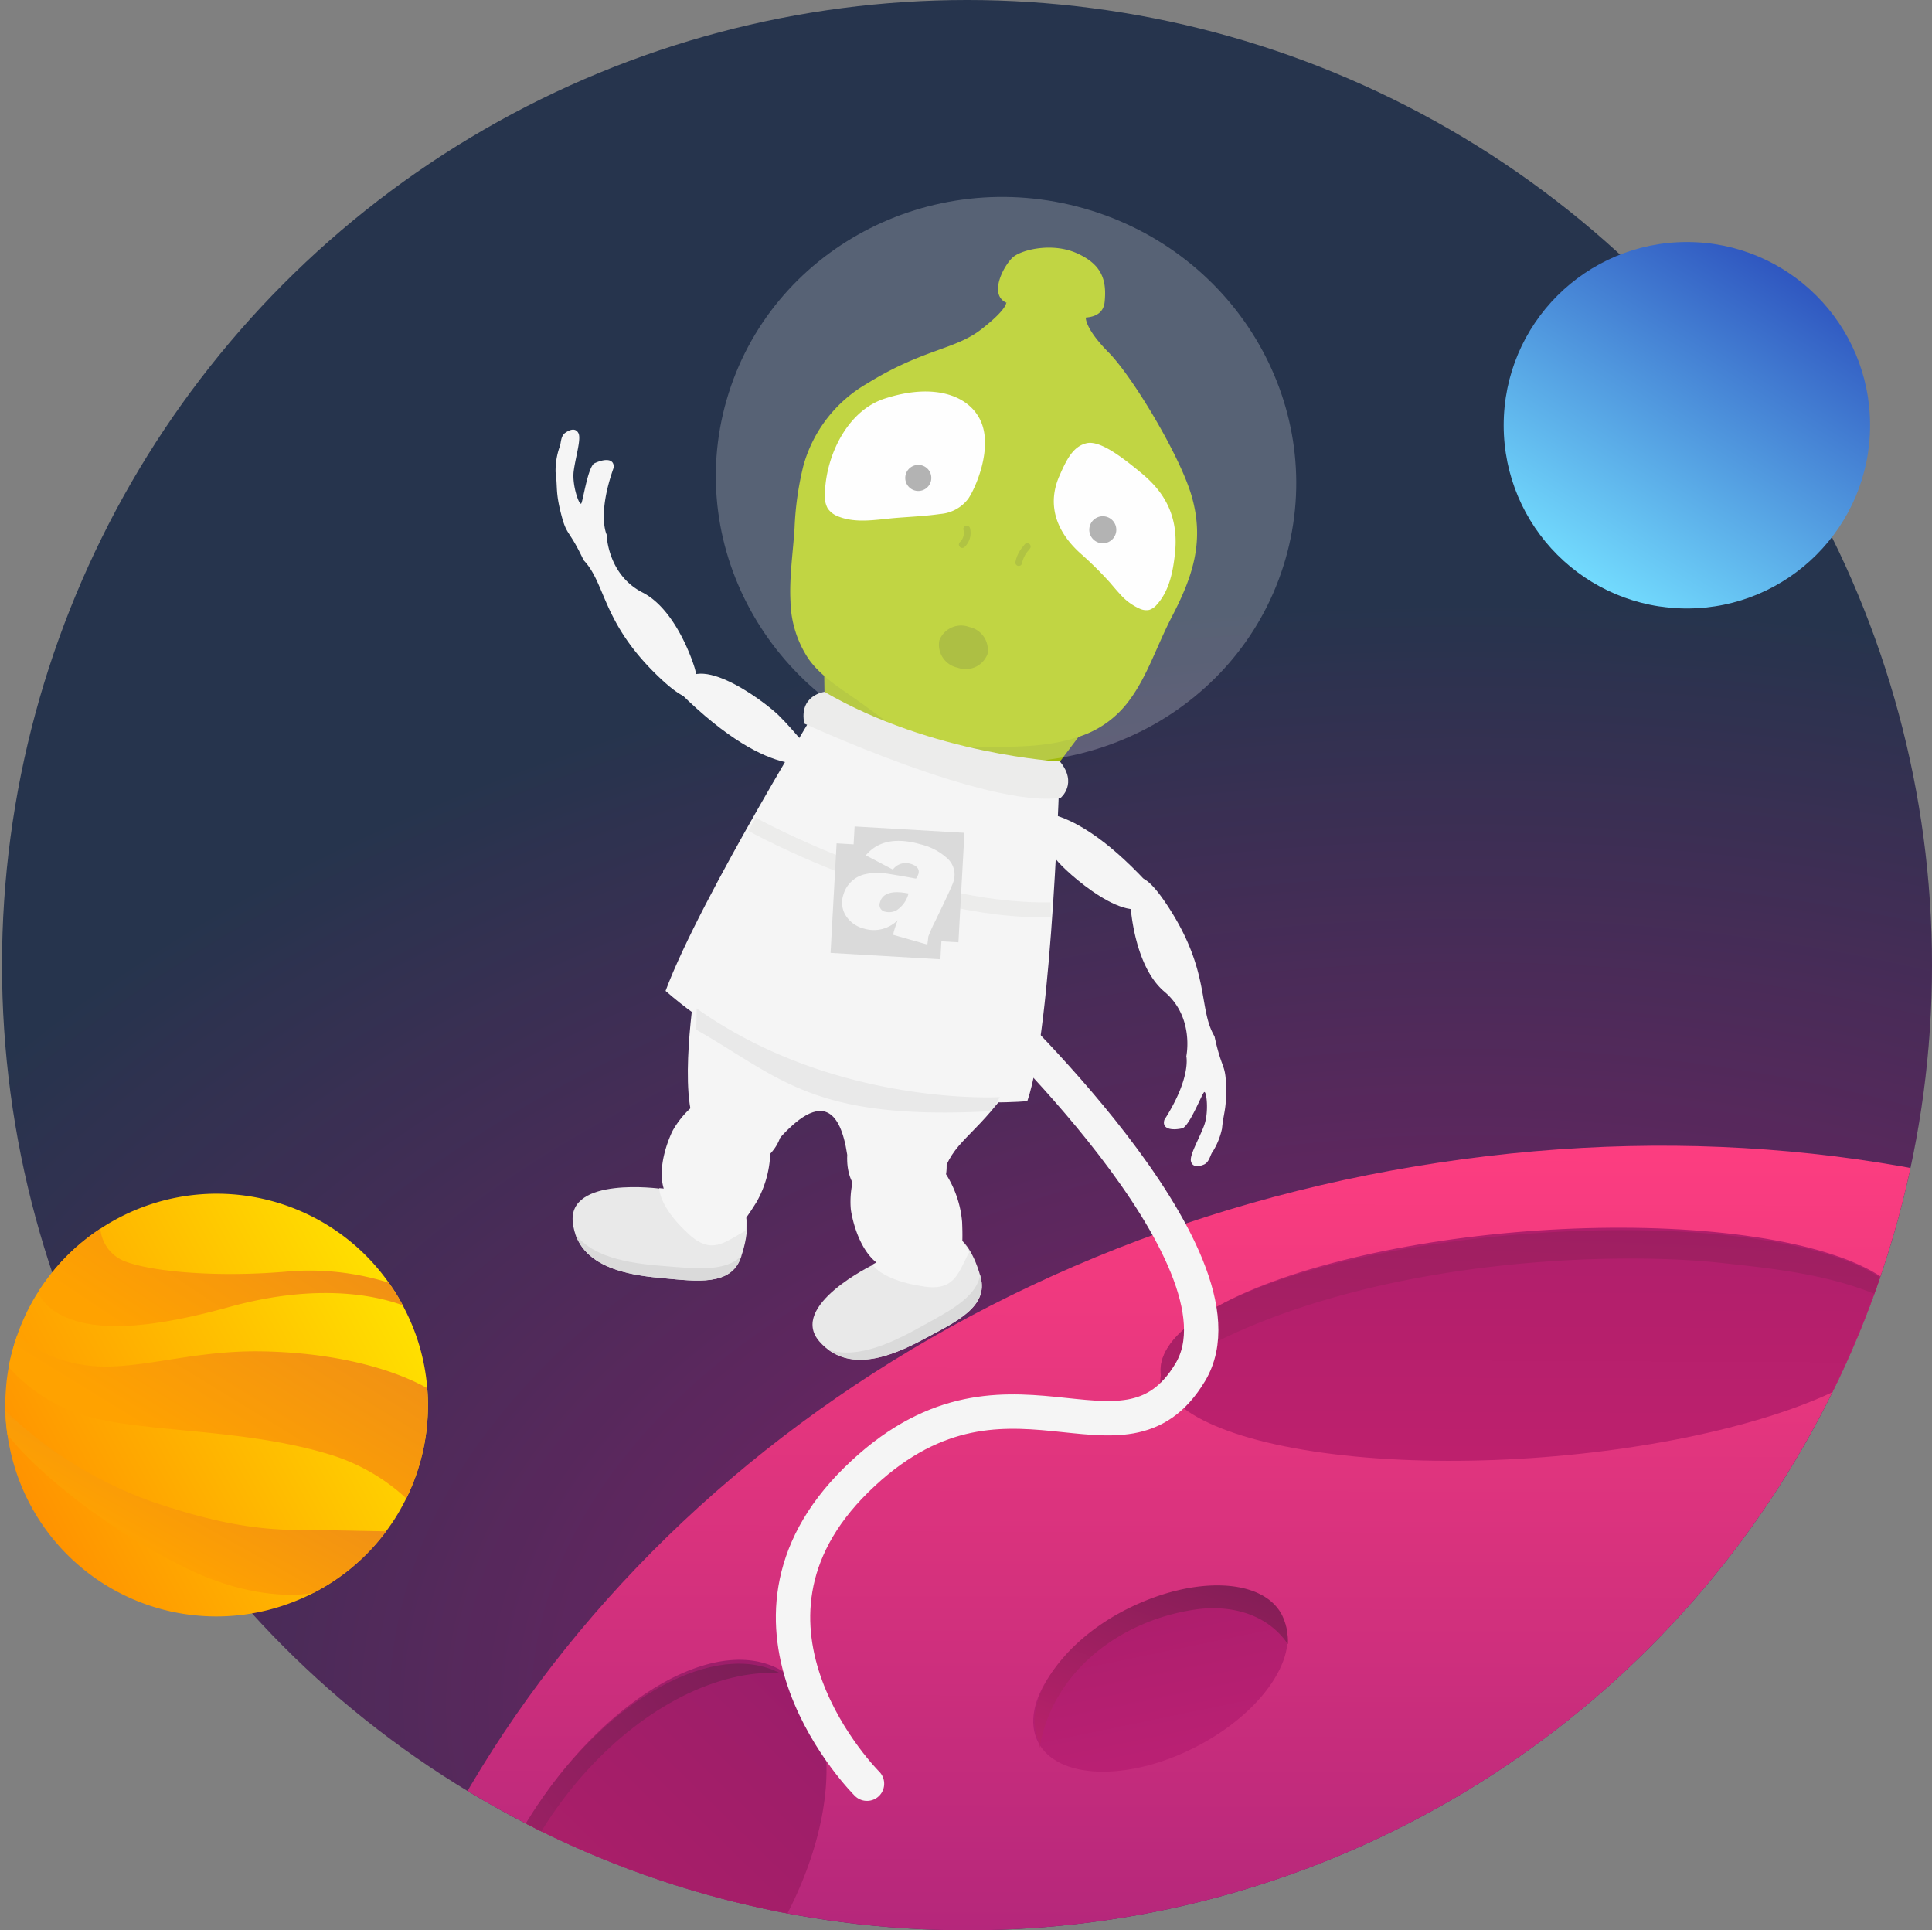 <svg xmlns="http://www.w3.org/2000/svg" xmlns:xlink="http://www.w3.org/1999/xlink" width="280.904" height="280.612" viewBox="0 0 280.904 280.612"><rect x="0" y="0" width="280.904" height="280.612" fill="#808080" stroke="none"/><defs><style>.a{fill:#26344d;}.b{fill:#fff;stroke:#707070;}.c{clip-path:url(#a);}.d{opacity:0.5;fill:url(#b);}.e{fill:url(#c);}.f{fill:url(#d);}.g{fill:url(#e);}.h{fill:url(#f);}.i{fill:url(#g);}.j{fill:url(#h);}.k{fill:url(#i);}.l{fill:url(#j);}.m{fill:url(#k);}.n{fill:url(#l);}.aa,.o{fill:none;}.o{stroke:#f5f5f5;stroke-linecap:round;stroke-width:5px;}.p{fill:#e9e9e9;}.q,.s{fill:#f5f5f5;}.ab,.r{fill:#dadada;}.aa,.ab,.ad,.s,.t,.u,.v,.w,.x,.y{fill-rule:evenodd;}.t{fill:#a2bb0d;}.u{fill:#afc90c;}.v{fill:#fefefe;}.w{fill:#9c9c9c;}.x{fill:#99b10c;}.y{fill:#95ac0d;}.z{opacity:0.05;}.aa{stroke:#ececeb;stroke-width:2.197px;}.ac{fill:rgba(255,255,255,0.23);}.ad{fill:#ececeb;}.ae{clip-path:url(#m);}.af{stroke:rgba(0,0,0,0);stroke-miterlimit:10;fill:url(#n);}.ag{fill:url(#o);}</style><clipPath id="a"><circle class="a" cx="140.306" cy="140.306" r="140.306" transform="translate(0 0)"/></clipPath><radialGradient id="b" cx="0.5" cy="0.5" r="0.5" gradientUnits="objectBoundingBox"><stop offset="0" stop-color="#ff0090"/><stop offset="1" stop-color="#ff0090" stop-opacity="0"/></radialGradient><linearGradient id="c" x1="0.504" y1="-0.003" x2="0.496" y2="2.171" gradientUnits="objectBoundingBox"><stop offset="0" stop-color="#ff3e80"/><stop offset="1" stop-color="#4b0674"/></linearGradient><linearGradient id="d" x1="0.164" y1="1.731" x2="0.792" y2="-0.595" gradientUnits="objectBoundingBox"><stop offset="0" stop-color="#c8226f"/><stop offset="1" stop-color="#a71d6a"/></linearGradient><linearGradient id="e" x1="0.156" y1="2.503" x2="0.787" y2="-0.874" gradientUnits="objectBoundingBox"><stop offset="0" stop-color="#c3226f"/><stop offset="1" stop-color="#901d5c"/></linearGradient><linearGradient id="f" x1="0.227" y1="1.282" x2="0.926" y2="-0.131" gradientUnits="objectBoundingBox"><stop offset="0" stop-color="#be2176"/><stop offset="1" stop-color="#a91d6a"/></linearGradient><linearGradient id="g" x1="0.203" y1="1.322" x2="0.959" y2="-0.027" gradientUnits="objectBoundingBox"><stop offset="0" stop-color="#c3226f"/><stop offset="1" stop-color="#7e1d54"/></linearGradient><linearGradient id="h" x1="0.398" y1="1.442" x2="0.902" y2="-1.197" gradientUnits="objectBoundingBox"><stop offset="0" stop-color="#a6216a"/><stop offset="1" stop-color="#7e1d54"/></linearGradient><linearGradient id="i" x1="-0.126" y1="1.274" x2="1.061" y2="-0.008" gradientUnits="objectBoundingBox"><stop offset="0" stop-color="#b92068"/><stop offset="1" stop-color="#971d6a"/></linearGradient><linearGradient id="j" x1="-0.342" y1="1.127" x2="1.026" y2="-0.156" gradientUnits="objectBoundingBox"><stop offset="0" stop-color="#b7226f"/><stop offset="1" stop-color="#741d54"/></linearGradient><linearGradient id="k" x1="0.219" y1="0.846" x2="1.055" y2="0.049" xlink:href="#f"/><linearGradient id="l" x1="0.172" y1="0.911" x2="0.838" y2="-0.126" gradientUnits="objectBoundingBox"><stop offset="0" stop-color="#74deff"/><stop offset="1" stop-color="#213bb3"/></linearGradient><clipPath id="m"><rect class="b" width="63" height="63" transform="translate(559 293)"/></clipPath><linearGradient id="n" x1="0.865" y1="0.056" x2="0.097" y2="0.991" gradientUnits="objectBoundingBox"><stop offset="0" stop-color="#ffe600"/><stop offset="1" stop-color="#f80"/></linearGradient><linearGradient id="o" x1="0.49" y1="-1.808" x2="-0.548" y2="0.534" gradientUnits="objectBoundingBox"><stop offset="0" stop-color="#de7b30"/><stop offset="1" stop-color="#ffa200"/></linearGradient></defs><g transform="translate(-792 -236.194)"><g transform="translate(82.995 -197.806)"><circle class="a" cx="140.306" cy="140.306" r="140.306" transform="translate(709.297 434)"/><g class="c" transform="translate(709.297 434)"><g transform="translate(-54.772 87.035)"><ellipse class="d" cx="269.733" cy="161.314" rx="269.733" ry="161.314" transform="translate(0 0)"/><g transform="translate(107.376 79.52)"><path class="e" d="M697.889,343.351V460.913H443.45c17.8-61.069,74.905-111.545,149.472-125.12C630.052,329.033,666.09,331.941,697.889,343.351Z" transform="translate(-443.45 -332.197)"/><ellipse class="f" cx="54.576" cy="16.462" rx="54.576" ry="16.462" transform="translate(114.574 16.658) rotate(-4.422)"/><path class="g" d="M558.116,359.087c24.239-11.536,56.61-12.6,72.217-10.917,9.072.977,18.671,1.994,26.871,6.718-2.224-8.524-26.376-13.162-55.422-10.916-30.052,2.324-53.6,11.09-52.9,20.154.039.523-.2,1.181,0,1.679A31.361,31.361,0,0,1,558.116,359.087Z" transform="translate(-432.996 -331.139)"/><ellipse class="h" cx="19.968" cy="11.04" rx="19.968" ry="11.04" transform="translate(93.025 76.832) rotate(-26.926)"/><path class="i" d="M555.63,393.7c4.741-.687,10.273.4,13.436,5.038a9.381,9.381,0,0,0-.84-4.2c-2.761-5.436-12.84-5.834-22.673-.84s-15.357,13.877-12.6,19.314c.132.258-.164.6,0,.84C534.759,402.961,544.412,395.321,555.63,393.7Z" transform="translate(-434.709 -326.28)"/><path class="j" d="M627.628,406.53c-29.787,3.506-51.538,24.261-50.384,47.025h1.679c1.22-4.841,2.843-9.376,5.878-13.436,5.894-7.888,12.747-14.914,21.833-19.314,10.183-4.93,17.161-8.288,28.551-8.4,38.471-.367,47.469,22.88,47.865,41.147h1.679V430.882C675.871,413.922,652.931,403.562,627.628,406.53Z" transform="translate(-430.291 -324.838)"/><path class="k" d="M500.022,443.11a67.156,67.156,0,0,1-9.237,10.916h-32.75c-1.847-8.518,1.5-21.164,9.237-32.75,11.1-16.63,27.073-25.359,36.108-19.314S511.134,426.469,500.022,443.11Z" transform="translate(-442.08 -325.31)"/><path class="l" d="M502.541,402.068c-9.208-4.765-24.585,3.31-35.269,19.314-7.738,11.585-11.084,24.231-9.237,32.75h.84C460.443,423.446,484.5,401.135,502.541,402.068Z" transform="translate(-442.08 -325.415)"/><path class="m" d="M677.211,377.828V403.02a49.733,49.733,0,0,1-8.4-3.359C657.042,393.429,650.7,383.5,653.7,377.828,656.458,372.618,666.4,372.926,677.211,377.828Z" transform="translate(-422.773 -328.047)"/></g></g></g><circle class="n" cx="26.636" cy="26.636" r="26.636" transform="translate(927.634 469.182)"/><g transform="translate(775.738 451.79) rotate(-2)"><path class="o" d="M30.861,0S69.454,38.522,58.994,54.718,32.229,48.212,9.917,68.667s0,44.206,0,44.206" transform="translate(40.942 130.561)"/><g transform="matrix(0.998, 0.07, -0.07, 0.998, 13.155, 0)"><g transform="translate(0 0)"><g transform="translate(30.061 133.244) rotate(45)"><g transform="matrix(0.914, 0.407, -0.407, 0.914, 10.916, 9.354)"><path class="p" d="M1.383,11.465S-2.991,24.347,3.819,24.858,13.005,17.731,14.26,13.4c1.3-4.506,3-9.339-.846-11.549S7.609.026,7.609.026Z" transform="translate(3.463 0) rotate(8)"/><path class="q" d="M6.971,8.892c4.156-2.809,2.537-5.084,1.5-8.426A6.722,6.722,0,0,0,6.322,0L.363,10.266S.231,10.7,0,11.552C1.923,11.819,4.637,10.594,6.971,8.892Z" transform="translate(4.735 0.203) rotate(8)"/><path class="r" d="M7.921.125C7.843.08,7.77.043,7.694,0,9.64,2.69,8.2,7.1,7.045,11.254,6,15.029,4.2,21.113,0,23.088c5.538-.746,7.621-7.456,8.767-11.414C10.071,7.168,11.77,2.335,7.921.125Z" transform="translate(8.663 2.471) rotate(8)"/></g><path class="q" d="M16.808,9.252a15.425,15.425,0,0,0-4.9-5.4S10.359-3.081,3.622,1.656,1.61,14.187,1.61,14.187s2.952,4.863,6.864,5.588,8.974-.026,9.856-2.737C19.166,14.47,18.408,12.53,16.808,9.252Z" transform="translate(5.412 0) rotate(11)"/></g><g transform="translate(47.843 142.036) rotate(11)"><g transform="matrix(0.914, 0.407, -0.407, 0.914, 10.993, 9.245)"><path class="p" d="M1.461,11.573s-4.53,12.979,2.363,13.44,9.359-7.233,10.663-11.6c1.356-4.538,3.115-9.408-.766-11.6S7.856.03,7.856.03Z" transform="translate(3.484 0) rotate(8)"/><path class="q" d="M7.08,8.931C11.311,6.075,9.689,3.8,8.667.451A6.8,6.8,0,0,0,6.493,0L.377,10.363S.241,10.8,0,11.659C1.945,11.912,4.7,10.66,7.08,8.931Z" transform="translate(4.831 0.217) rotate(8)"/><path class="r" d="M8.2.123C8.123.079,8.049.042,7.972,0c1.949,2.688.456,7.132-.745,11.315C6.135,15.116,4.265,21.244,0,23.261c5.615-.793,7.776-7.552,8.967-11.538C10.324,7.185,12.082,2.314,8.2.123Z" transform="translate(8.714 2.443) rotate(8)"/></g><path class="q" d="M17.089,9.228a15.4,15.4,0,0,0-4.962-5.389S10.572-3.09,3.706,1.67,1.618,14.215,1.618,14.215s2.987,4.856,6.963,5.569,9.126-.055,10.031-2.77C19.471,14.441,18.706,12.5,17.089,9.228Z" transform="translate(5.438 0) rotate(11)"/></g><path class="q" d="M0,0S2.511,16.151,6.7,19.614s9.5,2.045,10.354.894,5.16-16.783,11.534-4.045c2.593,9.532,14.5,4.2,14.115.005-.408-6.4,2-7.073,4.88-15.332C22.814,1.227,0,0,0,0Z" transform="translate(25.599 125.165) rotate(16)"/><g transform="translate(0 46.289) rotate(-16)"><path class="q" d="M13.445,19.4S6.161,19.952,0,1.383c4.409-5.4,10.319,6.567,11.329,9.53S13.445,19.4,13.445,19.4Z" transform="translate(10.654 39.517) rotate(-13)"/><path class="q" d="M13.878,37.682s-.512-8.634-4.909-12.333-3.184-9.377-3.184-9.377-.741-3.093,3.187-9.236C9.386,5.382,7.889,5.145,6.3,5.513,5.2,6.13,3.565,10.38,3.212,10.743s-.752-2.879,0-4.866S5.328,1.615,5.11.716,4-.1,3.214.242,2.3,1.7,1.951,2.1A10.429,10.429,0,0,0,.6,5.456C.382,7.791-.071,8.2.009,11.59s.585,2.255,1.678,7.269c2.4,4.072.556,9.35,6.722,18.824S13.878,37.682,13.878,37.682Z" transform="matrix(1, 0.017, -0.017, 1, 0.731, 0)"/></g><g transform="translate(74.277 90.31) rotate(14)"><path class="q" d="M0,0S7.284-.551,13.446,18.019c-4.409,5.4-10.32-6.568-11.33-9.531S0,0,0,0Z" transform="translate(0 8.462) rotate(-39)"/><path class="q" d="M.024,4.211s.513,8.635,4.911,12.334,3.186,9.378,3.186,9.378.742,3.094-3.185,9.236c-.413,1.353,1.084,1.591,2.671,1.223,1.1-.617,2.735-4.867,3.089-5.229s.752,2.879,0,4.867-2.114,4.261-1.9,5.16,1.107.821,1.9.474.908-1.459,1.261-1.861A10.433,10.433,0,0,0,13.31,36.44c.216-2.335.668-2.748.587-6.134s-.585-2.255-1.68-7.27c-2.4-4.073-.557-9.351-6.725-18.826S.024,4.211.024,4.211Z" transform="translate(17.66 13) rotate(-16)"/></g><path class="s" d="M54.952,49.133C55.541,37.925,45.9.39,45.9.39L10.576,0S1.1,33.782,0,48.239C26.211,60.584,54.952,49.133,54.952,49.133Z" transform="translate(32.989 79.185) rotate(14)"/><g transform="translate(48.512 9.504) rotate(14)"><path class="t" d="M0,2.307,1.972,8.818a60.5,60.5,0,0,0,35.606.012L40.957,0Z" transform="translate(10.121 62.928)"/><g transform="translate(0 0)"><path class="u" d="M54.965,60.338c1.514-4.04,1.622-8.656,2.567-13.324,1.3-6.41,1.567-11.844-2.121-17.676C52.139,24.164,42.384,15.07,38.087,12.665s-4.577-3.95-4.577-3.95c1.321-.495,2.3-1.362,2-2.969C34.927,2.54,33.555.645,29.7.088S21.92,1.753,20.957,3.144c-.938,1.357-2.108,6.4,1.01,6.7l-.166.016s.36.906-2.472,4.756S11.991,19.649,5.593,26.706A19.92,19.92,0,0,0,0,40.755a44.951,44.951,0,0,0,1.246,8.958c.772,3.467,1.227,7.122,2.393,10.5A15.7,15.7,0,0,0,8.51,67.544c2.545,2,5.776,2.846,8.829,3.921,3.217,1.132,6.4,2.582,9.8,2.8,3.092.2,6.145-.638,9.13-1.468,4.62-1.284,9.344-2.615,13.259-5.386a14.594,14.594,0,0,0,5.438-7.071"/></g><path class="v" d="M.245,17.38C-.612,12.3.731,6.063,5.062,3.132c6.51-4.407,12.044-3.793,14.564-.452s1.745,9.265,1.15,11.064A5.622,5.622,0,0,1,17.481,17c-1.948.877-4,1.564-6,2.315-2.549.958-5.3,2.4-8.09,2.128a3.2,3.2,0,0,1-1.864-.707,3.527,3.527,0,0,1-.915-1.7A15.784,15.784,0,0,1,.245,17.38" transform="translate(3.578 24.978)"/><path class="v" d="M13.342,20.066c-.69-.409-1.356-.868-2.018-1.3a52.715,52.715,0,0,0-5.247-2.85C.223,13.016-.264,8.7.086,6.039S.819,1.277,2.6.3s5.72.641,8.529,1.853,7.05,3.448,8.2,9.921c.459,2.587.74,5.507-.457,7.939a2.386,2.386,0,0,1-.868,1.07,2.256,2.256,0,0,1-1.376.207,8.15,8.15,0,0,1-3.29-1.224" transform="translate(36.076 25.922)"/><path class="w" d="M1.947,0A1.894,1.894,0,1,0,3.783,1.95,1.893,1.893,0,0,0,1.947,0" transform="translate(14.649 35.935)"/><path class="w" d="M2.016,0a1.963,1.963,0,1,0,1.9,2.02A1.962,1.962,0,0,0,2.016,0" transform="translate(42.435 35.708)"/><path class="x" d="M.523,3.583a.5.5,0,0,0,.083-.007.49.49,0,0,0,.4-.566,4.014,4.014,0,0,1,.4-2.023L1.537.66A.492.492,0,0,0,.613.324L.5.623A4.853,4.853,0,0,0,.04,3.171a.491.491,0,0,0,.483.412" transform="translate(33.44 42.529)"/><path class="x" d="M.219,3.252A.492.492,0,0,0,.9,3.116a2.818,2.818,0,0,0,0-2.9A.492.492,0,1,0,.083.765a1.837,1.837,0,0,1,0,1.8.494.494,0,0,0,.136.684" transform="translate(24.859 42.526)"/><path class="y" d="M3.639,6.15A3.4,3.4,0,0,1,0,3.074,3.39,3.39,0,0,1,3.637,0,3.4,3.4,0,0,1,7.275,3.077,3.389,3.389,0,0,1,3.639,6.15" transform="translate(25.99 56.603)"/></g><path class="z" d="M0,0C.856,3.2.375,1.336.749,2.967,14.7,6.384,20.854,11.028,45.54,2.442A11.292,11.292,0,0,1,45.9.225S23.256,8.183,0,0Z" transform="translate(25.926 128.383) rotate(14)"/><path class="aa" d="M0,.02S25.771,6,45.167,0" transform="translate(33.026 101.327) rotate(14)"/><path class="q" d="M2.389,1.066,0,3.3l2.389.932,10.679.284,2.794-.283L15.5,1.066,12.561,0Z" transform="translate(48.279 105.412) rotate(14)"/><path class="ab" d="M2.414,6.051l-.578-2.54L17.436,0l3.546,15.534-2.418.545.582,2.551-15.6,3.508L0,6.594Zm14.32,11.042c-.075-.453-.113-.83-.188-1.132a20.836,20.836,0,0,1,.373-2.6c.6-3.508.934-5.545.934-6.111a3.2,3.2,0,0,0-1.61-2.905,8.78,8.78,0,0,0-4.454-.982c-3.705,0-6.138,1.243-7.223,3.732L8.909,8A2.307,2.307,0,0,1,11.116,6.49c1.011,0,1.535.378,1.535,1.095a2.39,2.39,0,0,1-.149.754c-2.321.226-3.93.414-4.716.527a7.253,7.253,0,0,0-2.358.791,4.2,4.2,0,0,0-1.8,1.622A4.294,4.294,0,0,0,3,13.542,3.584,3.584,0,0,0,4.158,16.3a4.37,4.37,0,0,0,3.07,1.1,4.876,4.876,0,0,0,4.378-2.526c-.037.6-.074,1.132-.074,1.584a4.145,4.145,0,0,0,.038.641ZM8.424,13.054c0-1.358,1.234-2.15,3.63-2.338a4.152,4.152,0,0,1-.972,2.791,2.246,2.246,0,0,1-1.5.679A1.009,1.009,0,0,1,8.424,13.054Z" transform="translate(47.005 97.292) rotate(14)"/><path class="ac" d="M42.291,0C65.61-.038,84.484,18.286,84.447,40.927S65.476,81.953,42.157,81.991-.037,63.705,0,41.064,18.971.038,42.291,0Z" transform="translate(37.109 0) rotate(14)"/><path class="ad" d="M2.134,0S-1.355,1.491.589,5.234c0,0,29.147,4.5,38.794.084,0,0,1.836-2.688-1.559-5.028,0,0-18.089,4.153-35.691-.289" transform="translate(40.805 81.239) rotate(14)"/></g></g></g></g><g class="ae" transform="translate(233 116)"><g transform="translate(-39 -24)"><path class="af" d="M61.382,32.819l-.015.148c-.058.693-.131,1.369-.221,2.047a23.976,23.976,0,0,1-.47,2.534c-.075.324-.148.648-.236.959a30.711,30.711,0,0,1-6.454,12.271.015.015,0,0,1-.015.015A26.073,26.073,0,0,1,52.1,52.767a30.67,30.67,0,0,1-46.936-5.01c-.369-.545-.723-1.1-1.047-1.678a25.3,25.3,0,0,1-1.562-3.094c-.088-.191-.176-.384-.25-.59a22.988,22.988,0,0,1-.811-2.21A27.056,27.056,0,0,1,.626,36.93C.493,36.3.375,35.647.3,35c-.133-.912-.221-1.856-.266-2.8a32,32,0,0,1,.03-3.551c.015-.279.043-.56.073-.839a24.668,24.668,0,0,1,.354-2.549c.148-.811.324-1.607.545-2.388a29.18,29.18,0,0,1,3.242-7.763c.353-.618.751-1.238,1.163-1.826A30.669,30.669,0,0,1,32.8.068,30.487,30.487,0,0,1,47.268,4.857c.206.133.427.279.635.412A23.915,23.915,0,0,1,50.377,7.14c.148.118.281.236.412.354a30.317,30.317,0,0,1,7.4,9.473,27.106,27.106,0,0,1,1.15,2.579c.339.869.648,1.768.913,2.667A30.925,30.925,0,0,1,61.382,32.819Z" transform="translate(612.522 308.459) rotate(22)"/><g transform="translate(610.744 312.972) rotate(22)"><path class="ag" d="M49.883,2.287c-3.712.108-12.491,1.384-23.333,9.7-11.24,8.62-18.66,11.344-23.953,9.9A6.691,6.691,0,0,1,0,20.416,30.243,30.243,0,0,1,4.939,8.428a5.614,5.614,0,0,0,5.442,3.051c4.309-.2,13-2.878,21.757-7.285A38.481,38.481,0,0,1,46.766,0,28.447,28.447,0,0,1,49.883,2.287Z" transform="translate(0.457 0)"/><path class="ag" d="M61.335,16.076l-.009.142a28.772,28.772,0,0,0-12.711-1.744c-14.546,1.3-28.591,8.376-37.415,8.194A24.112,24.112,0,0,1,.586,20.188,28.05,28.05,0,0,1,0,15.449a19.38,19.38,0,0,0,10.22.435c7.136-1.5,13.376-7.622,23.37-11.512S52.124-.45,57.775.179c.129.008.258.031.372.039A30.567,30.567,0,0,1,61.335,16.076Z" transform="translate(0 11.897)"/><path class="ag" d="M57.891,0a30.322,30.322,0,0,1-6.458,12.274.013.013,0,0,1-.015.014c-3.893,2.394-10.521,4.12-18.3,3.577C19.206,14.889,6.81,10.651,1.563,7.571A28.044,28.044,0,0,1,0,4.481a59.214,59.214,0,0,0,24.921,4.26C39.7,7.887,44.557,5.09,51.9,2.287,54.412,1.334,56.381.575,57.891,0Z" transform="translate(2.51 33.66)"/></g></g></g></g></svg>